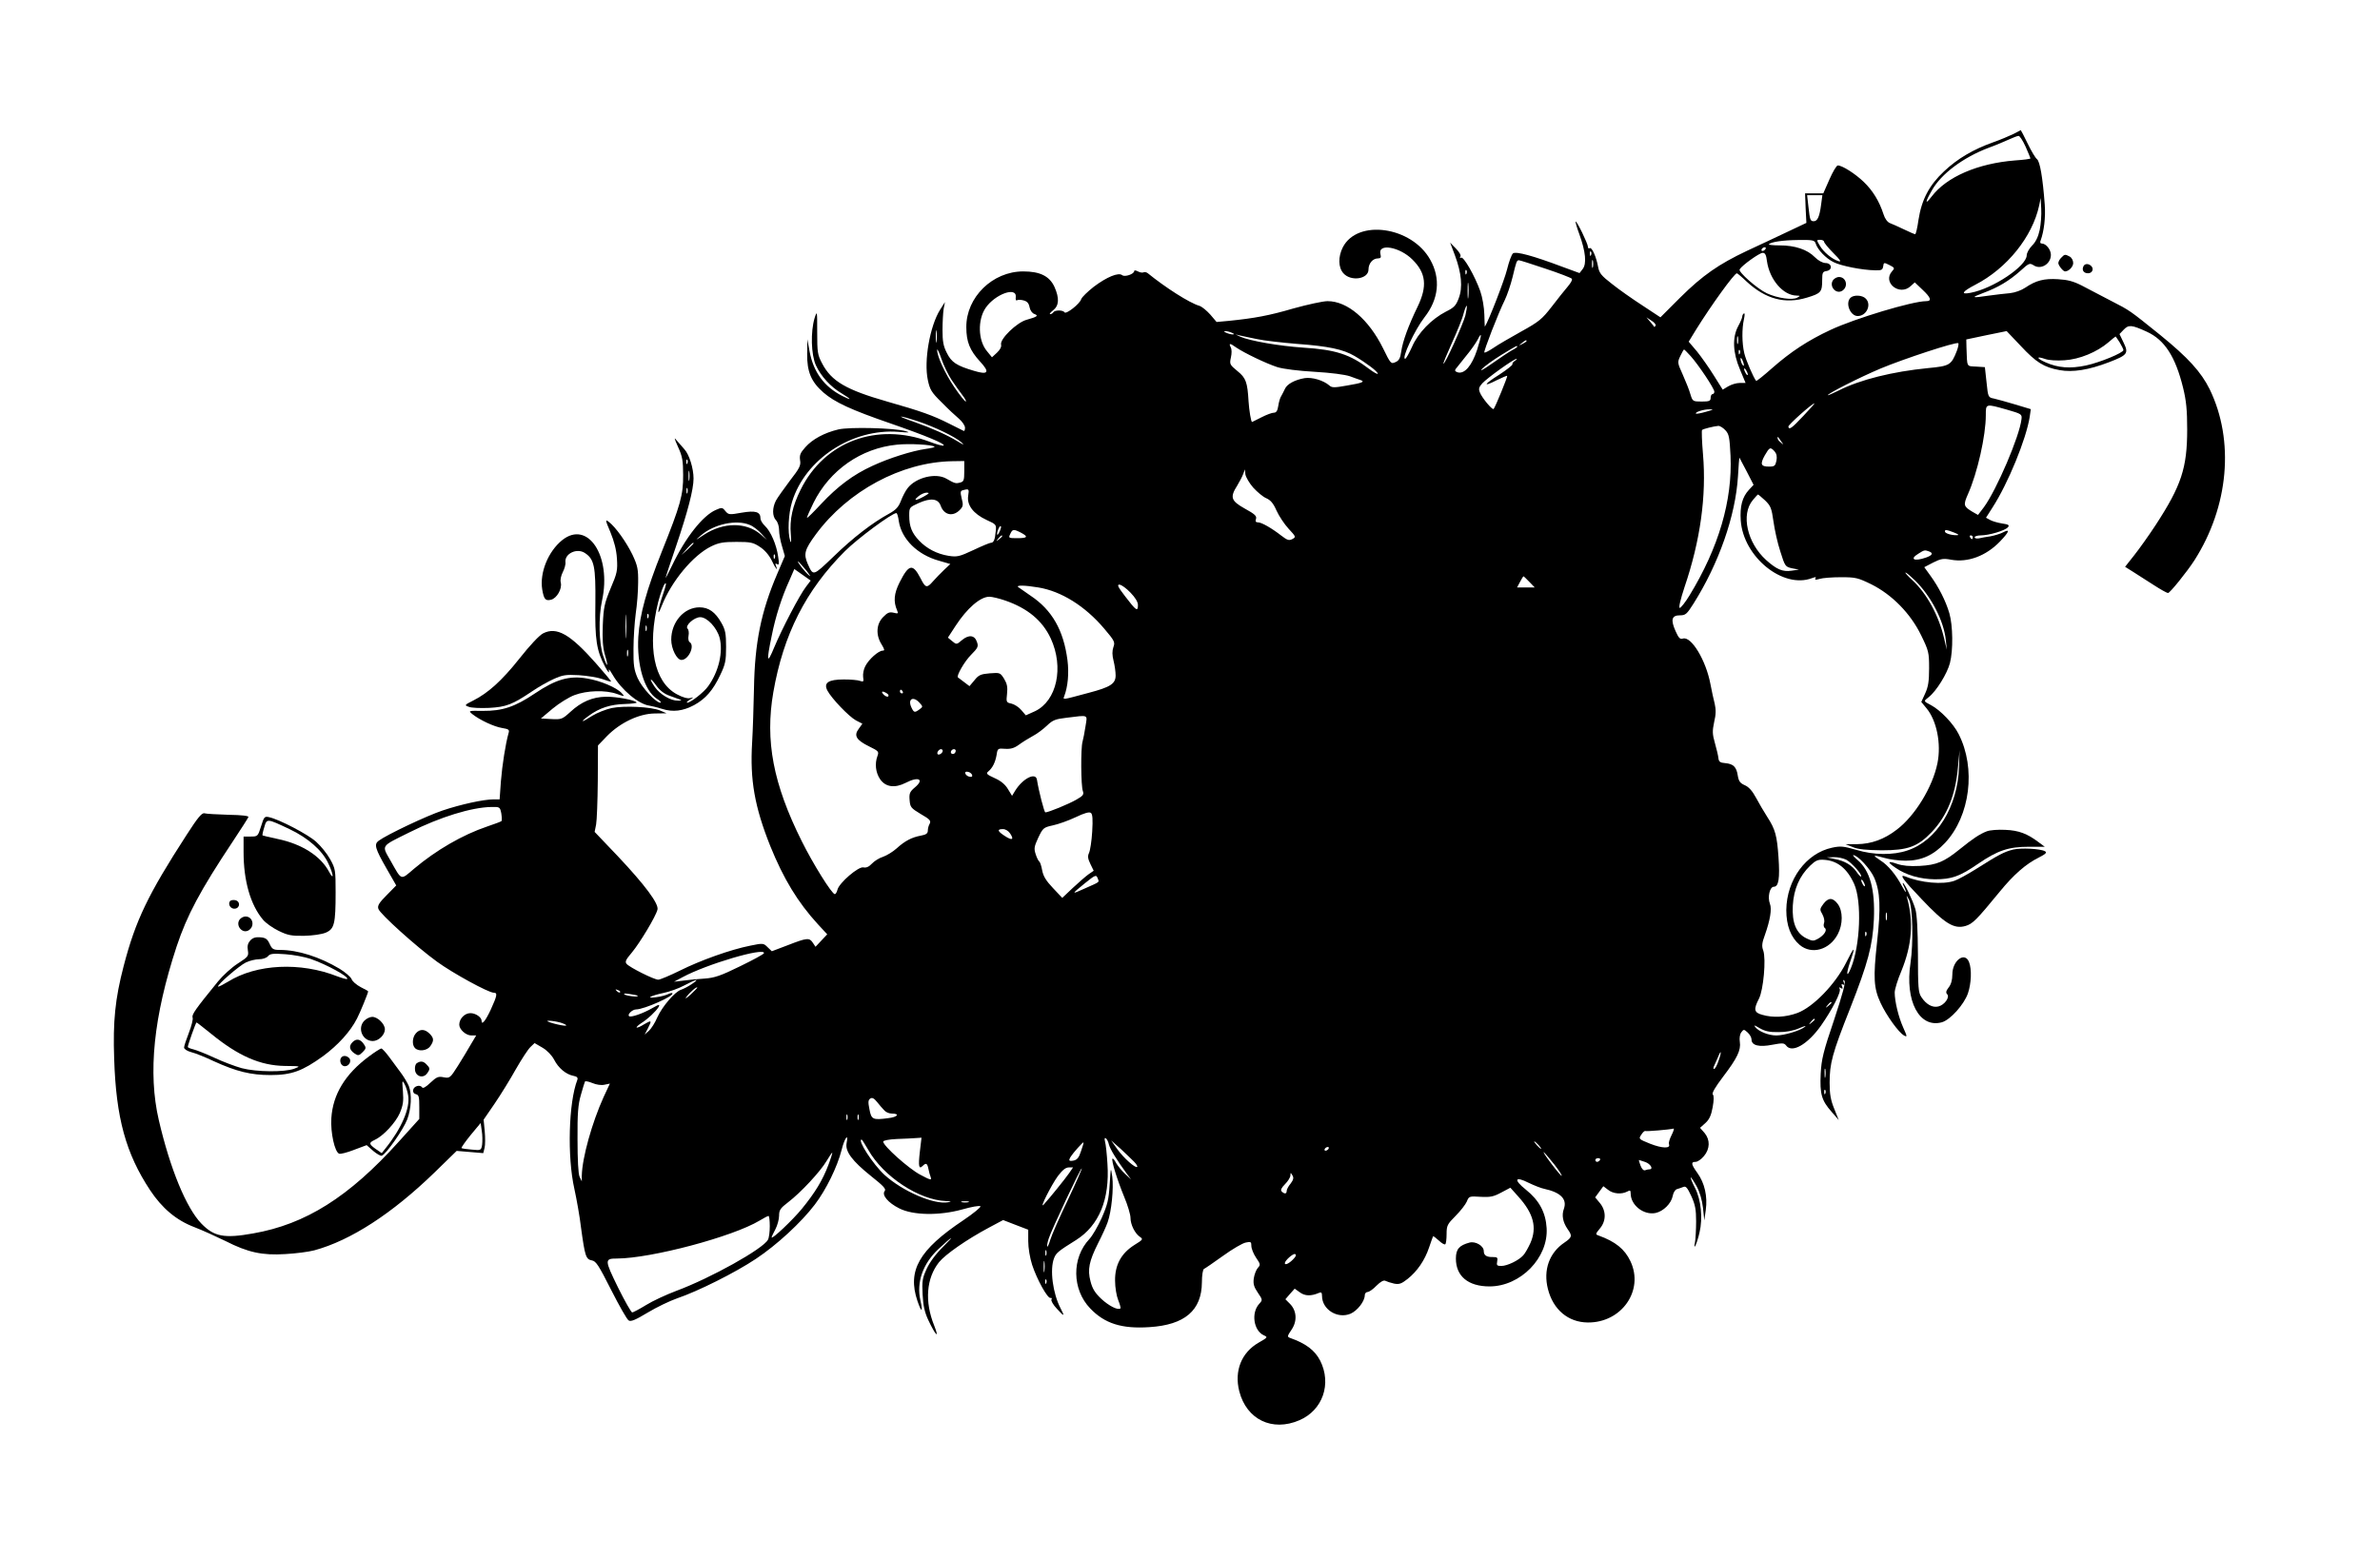  <svg version="1.0" xmlns="http://www.w3.org/2000/svg"
 width="1280pt" height="839pt" viewBox="0 0 1280 839"
 preserveAspectRatio="xMidYMid meet"><g transform="translate(0,839) scale(0.1,-0.1)"
fill="#000000" stroke="none">
<path d="M10828 7669 c-21 -10 -70 -31 -110 -45 -106 -38 -190 -87 -263 -156
-79 -74 -120 -151 -137 -260 -6 -43 -14 -78 -18 -78 -3 0 -31 12 -60 26 -30
14 -64 30 -76 34 -13 5 -27 24 -34 47 -23 71 -58 128 -107 175 -46 44 -115 88
-139 88 -7 0 -27 -34 -45 -75 l-33 -75 -49 0 -49 0 3 -80 4 -79 -110 -52 c-60
-29 -156 -73 -211 -99 -150 -71 -237 -131 -357 -250 l-107 -107 -97 64 c-54
35 -128 87 -164 116 -57 44 -68 58 -74 91 -10 55 -34 108 -45 101 -6 -3 -10 0
-10 8 0 16 -60 140 -66 135 -2 -2 7 -33 20 -68 34 -94 40 -159 18 -187 l-17
-22 -90 33 c-162 61 -252 85 -268 73 -8 -7 -22 -46 -32 -87 -13 -54 -97 -272
-119 -307 -1 -1 -2 29 -3 65 -1 38 -10 92 -22 126 -29 82 -90 188 -103 180 -7
-4 -8 -2 -4 5 5 7 -5 25 -24 44 l-31 32 26 -69 c35 -94 43 -173 20 -231 -14
-38 -25 -50 -68 -71 -78 -40 -151 -115 -183 -190 -16 -35 -32 -64 -37 -64 -21
0 52 156 104 223 77 98 88 209 31 310 -100 179 -391 220 -470 67 -26 -51 -25
-109 3 -140 41 -46 135 -31 135 20 0 33 23 60 51 60 15 0 18 5 13 24 -14 59
104 38 172 -30 74 -73 81 -144 28 -254 -50 -103 -80 -186 -88 -241 -5 -36 -12
-49 -31 -57 -24 -11 -26 -9 -67 75 -77 155 -191 253 -298 253 -25 0 -107 -18
-183 -39 -133 -39 -211 -53 -348 -67 l-66 -6 -34 40 c-19 21 -45 43 -59 47
-54 16 -182 98 -278 176 -7 5 -17 7 -22 4 -5 -3 -19 -1 -30 5 -11 6 -20 7 -20
2 0 -16 -51 -34 -65 -22 -20 16 -83 -10 -153 -63 -33 -26 -63 -55 -67 -66 -7
-25 -82 -84 -90 -71 -8 13 -52 13 -60 0 -3 -5 -11 -10 -17 -10 -6 0 1 9 16 21
32 25 34 65 7 126 -27 58 -78 83 -168 83 -165 0 -307 -139 -306 -300 0 -79 19
-125 74 -185 54 -58 44 -73 -32 -50 -95 28 -122 46 -147 97 -19 37 -23 63 -23
123 0 42 3 93 6 113 l7 37 -26 -41 c-55 -88 -88 -275 -66 -378 11 -52 19 -66
74 -120 33 -34 76 -74 94 -89 17 -15 32 -36 32 -48 0 -11 -3 -19 -7 -17 -5 2
-39 19 -78 39 -87 44 -151 67 -334 119 -220 63 -299 109 -349 204 -25 47 -27
60 -27 170 0 114 0 117 -14 75 -22 -74 -19 -196 7 -254 27 -59 80 -117 140
-152 53 -32 55 -40 2 -13 -98 50 -155 128 -176 240 l-12 65 -1 -78 c-1 -96 21
-150 87 -208 61 -53 150 -94 362 -167 188 -65 301 -112 284 -119 -6 -2 -39 7
-75 21 -283 106 -565 1 -693 -258 -44 -88 -60 -162 -53 -240 3 -38 2 -51 -3
-36 -15 46 -10 147 10 211 71 230 323 395 573 376 57 -5 65 -4 37 4 -61 17
-301 23 -361 9 -76 -18 -140 -53 -178 -96 -27 -30 -32 -43 -28 -70 5 -28 -3
-43 -55 -110 -33 -44 -67 -92 -75 -107 -20 -39 -20 -83 0 -105 10 -10 17 -34
17 -53 0 -20 7 -59 16 -88 l15 -52 -41 -96 c-87 -203 -121 -371 -125 -618 -2
-93 -6 -224 -10 -290 -12 -200 13 -344 98 -557 71 -175 147 -301 256 -420 l50
-54 -32 -34 -31 -33 -14 21 c-19 29 -31 28 -134 -12 l-87 -33 -23 22 c-22 22
-25 22 -93 8 -106 -21 -268 -79 -378 -134 -55 -27 -107 -49 -117 -49 -22 0
-154 66 -170 85 -10 12 -4 23 29 62 43 52 128 193 137 230 8 31 -66 131 -214
288 l-124 130 8 40 c4 22 8 127 9 232 l1 193 49 51 c71 72 172 120 256 121
l64 1 -35 15 c-48 20 -193 27 -261 13 -31 -7 -77 -25 -103 -41 -60 -39 -71
-38 -19 0 57 42 117 61 194 63 37 1 65 5 63 8 -8 13 -108 32 -165 31 -72 -1
-133 -27 -192 -82 -43 -39 -48 -41 -102 -38 l-56 3 63 53 c35 29 88 62 118 73
66 25 167 28 228 6 43 -15 43 -15 26 4 -27 30 -113 67 -186 79 -96 17 -168 -4
-281 -80 -107 -72 -174 -95 -281 -94 -78 1 -78 1 -55 -18 41 -32 116 -67 159
-74 36 -6 41 -9 35 -28 -16 -57 -34 -171 -41 -258 l-7 -98 -32 0 c-54 0 -177
-27 -275 -60 -84 -28 -298 -129 -344 -163 -25 -19 -19 -41 44 -151 l51 -89
-51 -52 c-41 -41 -51 -57 -45 -74 8 -27 206 -205 315 -284 85 -62 277 -167
305 -167 22 0 19 -15 -16 -92 -28 -60 -49 -85 -49 -59 0 19 -32 41 -60 41 -31
0 -60 -30 -60 -62 0 -26 36 -58 65 -58 l26 0 -28 -47 c-15 -27 -47 -79 -70
-116 -42 -66 -44 -68 -77 -62 -28 6 -38 2 -71 -29 -25 -24 -41 -33 -45 -25
-11 16 -44 7 -48 -14 -2 -11 3 -20 15 -23 16 -4 18 -15 18 -69 l0 -64 -110
-122 c-268 -298 -502 -445 -784 -494 -156 -28 -210 -17 -278 53 -81 84 -168
294 -229 557 -59 254 -28 557 96 934 56 168 126 300 303 566 43 65 81 124 83
130 3 6 -35 11 -107 12 -62 2 -120 5 -129 8 -14 4 -36 -22 -97 -117 -207 -320
-274 -459 -338 -705 -46 -176 -58 -298 -51 -498 10 -319 63 -510 193 -707 65
-98 141 -162 238 -199 44 -17 119 -51 168 -75 120 -61 197 -78 322 -70 55 3
125 12 155 20 196 53 419 198 646 418 l120 117 72 -6 71 -6 7 28 c4 15 4 55 1
89 l-6 63 59 86 c32 47 84 131 114 185 31 54 66 108 79 120 l22 21 43 -25 c25
-15 50 -41 62 -64 23 -45 63 -79 103 -87 21 -4 26 -10 22 -22 -47 -121 -55
-413 -16 -586 12 -55 29 -149 36 -210 21 -153 26 -169 58 -175 23 -4 37 -27
104 -159 43 -85 85 -159 94 -164 12 -8 37 3 102 42 48 29 119 63 159 77 112
38 312 138 423 212 113 75 244 196 317 292 61 80 121 203 144 293 16 65 39 97
27 37 -8 -44 30 -95 131 -176 68 -54 83 -70 74 -81 -17 -21 18 -63 78 -93 74
-38 216 -40 339 -6 49 14 93 22 98 17 4 -4 -37 -38 -92 -75 -238 -159 -302
-270 -247 -434 22 -65 31 -63 16 3 -22 97 13 197 97 276 76 71 94 81 25 12
-39 -38 -72 -83 -88 -118 -23 -50 -26 -67 -22 -139 3 -60 11 -95 30 -136 40
-85 62 -106 32 -30 -52 129 -42 254 26 340 34 42 148 122 270 187 l75 40 67
-26 68 -26 0 -62 c0 -36 9 -90 21 -127 26 -79 83 -182 99 -178 6 1 9 -2 5 -8
-4 -6 9 -29 29 -50 40 -44 44 -44 20 2 -42 81 -59 209 -35 270 11 28 21 37
119 98 123 78 181 219 168 409 -3 53 -9 107 -13 120 -4 16 -2 22 4 18 6 -4 14
-19 17 -34 7 -26 42 -83 97 -158 l23 -30 -33 30 c-18 17 -39 43 -48 58 -8 16
-17 27 -20 24 -7 -8 24 -110 63 -205 19 -45 34 -96 34 -113 0 -36 23 -83 50
-102 19 -13 18 -15 -29 -44 -71 -45 -105 -107 -104 -192 0 -37 8 -83 17 -105
9 -22 14 -41 12 -44 -13 -12 -62 13 -103 51 -34 32 -48 55 -58 94 -17 64 -8
108 41 206 20 39 43 89 51 112 21 59 33 182 25 245 -8 54 -8 54 -14 -42 -5
-82 -12 -109 -43 -180 -21 -46 -50 -96 -66 -113 -96 -102 -94 -271 4 -373 78
-82 170 -111 319 -101 190 12 281 90 282 241 0 37 5 69 11 72 5 2 52 34 102
70 51 37 106 69 123 72 27 6 30 4 30 -18 0 -14 11 -42 25 -63 24 -35 25 -39
10 -55 -9 -10 -19 -36 -22 -57 -4 -30 1 -46 22 -77 26 -38 26 -39 7 -60 -44
-48 -30 -144 25 -169 22 -10 22 -11 -27 -39 -93 -53 -133 -152 -105 -262 39
-152 177 -219 323 -156 126 54 175 196 112 321 -29 56 -77 92 -162 122 -16 6
-15 10 8 44 32 47 28 103 -9 140 l-24 24 25 29 25 28 28 -20 c27 -20 60 -21
102 -3 13 6 17 2 17 -16 0 -73 83 -125 153 -96 37 16 77 67 77 100 0 9 7 17
15 17 8 0 30 15 48 34 22 22 39 31 48 26 8 -4 29 -11 47 -15 27 -5 39 -1 72
25 52 41 93 101 116 170 10 30 20 57 21 59 2 3 16 -8 31 -22 16 -15 31 -24 35
-20 4 3 7 28 7 55 0 45 4 53 48 97 27 27 54 62 61 78 11 28 13 29 74 25 52 -3
70 1 111 23 l49 26 43 -48 c82 -91 101 -166 65 -249 -12 -26 -29 -57 -39 -67
-24 -27 -86 -57 -118 -57 -23 0 -26 4 -22 24 4 21 1 24 -22 24 -35 -1 -50 9
-50 32 0 28 -44 54 -76 46 -56 -15 -74 -35 -74 -86 0 -95 66 -150 181 -150
166 0 317 154 307 314 -5 84 -40 149 -111 206 -69 55 -60 75 15 37 29 -14 67
-29 83 -32 88 -19 124 -55 106 -107 -13 -35 -6 -72 20 -110 26 -36 24 -44 -17
-72 -82 -55 -115 -148 -89 -250 28 -111 109 -179 214 -180 182 -2 304 172 230
329 -31 66 -81 106 -172 139 -17 6 -17 8 7 37 35 41 35 96 0 138 l-25 30 22
30 22 30 25 -19 c27 -22 72 -26 103 -10 16 9 19 7 19 -10 0 -63 70 -118 134
-105 42 9 84 51 92 91 3 18 13 34 22 37 10 3 25 8 35 12 14 6 22 -4 43 -49 21
-46 26 -72 26 -136 0 -43 -3 -94 -6 -112 -11 -53 10 -11 24 51 19 79 8 179
-24 241 -15 29 -25 54 -23 56 2 2 16 -19 31 -46 18 -33 30 -75 35 -118 l7 -67
8 57 c10 72 -6 144 -45 198 -34 47 -36 60 -10 60 11 0 31 14 45 31 33 39 34
88 3 125 l-24 27 29 26 c21 19 31 41 39 85 7 39 7 62 1 68 -7 7 12 39 55 96
76 100 97 143 90 188 -3 19 0 40 8 51 13 17 14 17 34 -1 12 -11 21 -27 21 -38
0 -32 41 -42 112 -28 54 10 63 10 74 -4 31 -43 115 5 187 106 61 87 111 184
101 199 -5 8 -3 10 6 4 10 -6 12 -4 7 9 -5 11 -3 15 5 10 8 -5 9 -1 4 12 -5
13 -4 16 4 8 7 -7 -9 -68 -56 -210 -58 -171 -68 -212 -72 -290 -5 -108 4 -143
58 -204 l39 -45 -24 60 c-19 46 -25 79 -25 140 0 105 14 158 110 400 97 247
121 338 128 479 7 161 -21 263 -88 320 -17 14 -27 26 -23 26 24 0 92 -74 113
-122 32 -74 36 -160 15 -347 -21 -191 -18 -246 19 -326 31 -67 97 -159 126
-175 18 -10 18 -7 -4 42 -26 58 -46 142 -46 189 0 17 16 69 36 116 57 139 67
268 29 399 -3 10 2 3 12 -16 20 -41 24 -232 8 -340 -31 -204 47 -353 169 -319
45 13 119 95 140 156 18 53 21 129 6 167 -22 59 -90 10 -90 -66 0 -30 -7 -54
-20 -70 -14 -18 -16 -28 -8 -36 16 -16 -14 -58 -47 -66 -32 -8 -66 11 -92 51
-16 24 -18 53 -18 228 -1 134 -5 215 -14 245 -14 47 -58 140 -67 140 -2 0 0
-9 6 -19 5 -11 10 -23 10 -28 -1 -4 -10 10 -22 32 -31 59 -74 111 -114 136
-19 12 -33 23 -32 25 2 2 26 -3 53 -11 26 -8 78 -15 114 -15 85 0 150 30 212
96 135 145 167 401 73 585 -28 56 -98 129 -149 156 -41 22 -41 20 -12 43 41
32 99 126 114 183 18 70 16 202 -3 268 -20 68 -57 140 -101 201 l-34 47 48 25
c42 21 55 23 97 15 89 -16 187 20 262 98 51 53 56 70 16 49 -15 -8 -46 -17
-67 -21 -22 -3 -50 -8 -62 -11 -13 -2 -23 0 -23 6 0 5 15 10 33 10 44 0 132
26 146 44 9 11 4 15 -31 20 -24 4 -53 12 -65 19 l-22 12 35 55 c84 130 181
368 200 487 l6 42 -83 25 c-46 14 -98 28 -115 32 -31 6 -32 7 -40 87 l-9 82
-47 3 c-53 3 -48 -6 -52 101 l-1 45 109 23 108 22 76 -80 c83 -89 125 -115
209 -130 70 -13 157 1 264 42 102 39 108 48 80 106 l-22 46 23 24 c26 27 42
26 123 -11 97 -44 155 -135 196 -302 17 -69 22 -120 22 -224 0 -207 -31 -302
-170 -515 -36 -55 -88 -128 -115 -162 l-49 -62 43 -27 c24 -15 73 -47 111 -71
37 -24 71 -43 77 -43 10 0 102 114 142 176 185 290 216 644 82 920 -46 93
-116 170 -266 292 -168 135 -160 130 -267 185 -53 28 -123 64 -155 81 -45 23
-76 31 -127 34 -75 5 -120 -7 -176 -45 -22 -15 -56 -27 -83 -30 -25 -2 -75 -8
-112 -13 -96 -14 -101 -12 -32 14 81 30 139 65 200 119 46 42 50 43 71 30 39
-26 93 7 93 56 0 28 -26 61 -49 61 -8 0 -11 6 -6 17 18 49 27 124 22 192 -11
147 -26 233 -42 245 -8 6 -31 44 -50 84 -19 39 -36 72 -37 72 -2 -1 -20 -10
-40 -21z m66 -68 c14 -32 26 -61 26 -63 0 -3 -37 -8 -83 -11 -200 -16 -368
-88 -449 -195 -36 -47 -35 -30 2 34 50 89 168 177 305 229 39 14 88 35 110 45
22 10 45 19 51 19 6 1 23 -25 38 -58z m-1100 -313 c-8 -62 -19 -88 -39 -88
-19 0 -21 6 -29 78 l-7 62 41 0 41 0 -7 -52z m1176 -134 c-8 -37 -21 -65 -41
-85 -16 -16 -29 -40 -29 -52 0 -58 -182 -180 -302 -202 -56 -11 -46 6 25 43
171 88 308 259 344 427 l8 40 3 -58 c2 -32 -2 -83 -8 -113z m-1205 -74 c10
-33 55 -80 96 -100 39 -20 153 -43 224 -44 34 -1 40 2 43 21 3 22 4 22 34 7
28 -14 29 -17 14 -33 -54 -60 40 -136 100 -80 l22 20 41 -39 c46 -43 52 -62
20 -62 -73 0 -383 -93 -515 -155 -120 -56 -213 -117 -313 -205 -45 -40 -84
-71 -86 -69 -13 14 -56 113 -64 149 -13 55 -13 132 -2 182 5 22 5 36 0 32 -5
-3 -9 -11 -9 -17 0 -7 -10 -30 -22 -52 -32 -60 -29 -142 10 -233 l30 -72 -31
0 c-18 0 -45 -8 -62 -18 l-30 -18 -47 75 c-26 42 -67 100 -91 130 l-45 53 41
67 c81 130 203 299 218 301 3 0 27 -20 53 -45 102 -94 206 -122 324 -86 76 23
82 30 82 96 0 38 3 44 23 47 34 5 30 43 -5 43 -17 1 -39 13 -58 32 -40 41
-107 63 -188 63 -36 0 -63 3 -59 6 13 13 75 22 159 23 78 1 87 -1 93 -19z m45
10 c0 -6 23 -34 50 -61 38 -38 45 -49 28 -44 -35 11 -81 49 -101 84 -18 30
-18 31 2 31 12 0 21 -5 21 -10z m-315 -40 c-3 -5 -11 -10 -16 -10 -6 0 -7 5
-4 10 3 6 11 10 16 10 6 0 7 -4 4 -10z m-938 -32 c-3 -8 -6 -5 -6 6 -1 11 2
17 5 13 3 -3 4 -12 1 -19z m946 -33 c14 -99 87 -184 159 -185 21 -1 22 -1 4
-11 -25 -15 -107 -3 -163 23 -52 24 -156 116 -147 129 13 22 107 89 124 89 13
0 19 -11 23 -45z m-936 -32 c-3 -10 -5 -2 -5 17 0 19 2 27 5 18 2 -10 2 -26 0
-35z m-256 -8 c73 -24 137 -49 142 -54 5 -5 -4 -22 -21 -42 -16 -19 -55 -67
-86 -108 -52 -67 -68 -81 -164 -134 -59 -33 -127 -72 -151 -89 -24 -16 -45
-27 -48 -24 -5 5 76 214 110 282 13 27 32 83 42 124 20 83 22 90 34 90 5 0 68
-20 142 -45z m-424 -27 c-3 -8 -6 -5 -6 6 -1 11 2 17 5 13 3 -3 4 -12 1 -19z
m10 -125 c-2 -21 -4 -6 -4 32 0 39 2 55 4 38 2 -18 2 -50 0 -70z m-2434 -1
c-2 -13 1 -21 7 -17 5 3 21 3 35 -1 19 -5 28 -15 32 -36 3 -17 14 -33 26 -37
24 -9 16 -15 -41 -31 -53 -14 -146 -104 -138 -134 3 -11 -5 -27 -22 -43 l-27
-25 -27 33 c-48 57 -51 169 -7 233 51 74 168 116 162 58z m2418 -99 c-13 -49
-111 -266 -118 -259 -2 2 19 52 46 112 27 60 56 130 62 156 7 26 15 45 17 43
3 -2 -1 -26 -7 -52z m1023 -55 c-3 -5 -7 -8 -8 -6 0 2 -10 14 -21 27 l-20 24
27 -18 c15 -9 25 -21 22 -27z m-3867 -85 c-2 -16 -4 -3 -4 27 0 30 2 43 4 28
2 -16 2 -40 0 -55z m1588 47 c13 -5 14 -9 5 -9 -8 0 -24 4 -35 9 -13 5 -14 9
-5 9 8 0 24 -4 35 -9z m135 -34 c36 -8 133 -19 217 -26 166 -12 247 -29 308
-65 63 -37 125 -84 125 -95 0 -5 -21 6 -46 25 -103 79 -181 104 -355 115 -131
9 -286 36 -339 59 l-25 12 25 -6 c14 -3 54 -12 90 -19z m1184 -58 c-28 -85
-67 -131 -104 -121 -13 4 -17 9 -12 17 5 6 30 37 55 69 26 31 54 71 63 88 25
50 24 29 -2 -53z m1403 35 c-3 -10 -5 -2 -5 17 0 19 2 27 5 18 2 -10 2 -26 0
-35z m2053 5 c11 -18 20 -37 20 -41 0 -15 -127 -67 -201 -83 -85 -18 -151 -13
-218 17 -50 22 -51 35 -2 18 18 -7 64 -10 104 -7 81 5 175 44 237 97 19 17 36
30 38 31 1 0 11 -15 22 -32z m-3190 7 c0 -2 -10 -9 -22 -15 -22 -11 -22 -10
-4 4 21 17 26 19 26 11z m2314 -53 c-30 -76 -38 -81 -154 -92 -192 -19 -366
-62 -482 -121 -32 -16 -58 -27 -58 -25 0 9 171 96 285 144 122 51 404 144 417
136 3 -2 0 -21 -8 -42z m-3876 19 c44 -30 163 -87 222 -106 33 -10 113 -20
200 -25 88 -5 163 -15 190 -24 25 -9 51 -19 59 -21 23 -9 7 -15 -75 -29 -67
-12 -81 -12 -94 0 -32 28 -93 46 -133 40 -53 -9 -96 -32 -107 -59 -6 -12 -14
-29 -19 -37 -6 -8 -13 -32 -16 -52 -4 -28 -11 -38 -24 -38 -10 0 -40 -11 -67
-25 -27 -14 -50 -25 -50 -25 -6 0 -16 64 -19 110 -6 104 -14 127 -60 164 -41
34 -43 37 -35 73 5 22 5 44 -1 55 -12 23 -4 23 29 -1z m1512 4 c0 -2 -12 -11
-28 -19 -15 -8 -63 -40 -107 -71 -45 -32 -69 -45 -55 -30 14 15 61 49 105 76
82 50 85 52 85 44z m-3042 -179 c19 -28 45 -65 59 -83 14 -18 21 -33 17 -33
-5 0 -33 35 -62 78 -51 76 -92 165 -92 200 0 9 11 -12 23 -48 12 -36 37 -87
55 -114z m3975 128 c42 -47 127 -174 127 -191 0 -7 -4 -13 -10 -13 -5 0 -10
-9 -10 -20 0 -17 -7 -20 -48 -20 -48 0 -49 1 -61 40 -6 22 -25 69 -41 105 -29
64 -29 66 -13 100 9 19 18 35 20 35 2 0 18 -16 36 -36z m264 14 c-3 -8 -6 -5
-6 6 -1 11 2 17 5 13 3 -3 4 -12 1 -19z m22 -63 c0 -5 -4 -3 -9 5 -5 8 -9 22
-9 30 0 16 17 -16 18 -35z m-1232 24 c-9 -6 -15 -14 -13 -18 3 -4 -29 -29 -70
-56 -85 -53 -92 -70 -14 -30 29 14 54 25 56 23 3 -4 -64 -168 -73 -178 -7 -7
-63 60 -74 89 -8 19 -5 29 13 49 28 30 169 131 183 131 6 0 2 -4 -8 -10z
m1253 -74 c0 -5 -5 -3 -10 5 -5 8 -10 20 -10 25 0 6 5 3 10 -5 5 -8 10 -19 10
-25z m299 -222 c-64 -68 -77 -77 -81 -58 -2 9 128 125 140 125 3 0 -24 -30
-59 -67z m1096 33 c76 -22 80 -24 77 -50 -10 -92 -134 -381 -202 -474 l-32
-42 -30 17 c-48 29 -50 36 -24 95 51 114 96 315 96 424 0 64 -2 63 115 30z
m-1620 -11 c-27 -8 -51 -12 -54 -10 -7 8 43 24 74 23 24 0 20 -2 -20 -13z
m-4239 -51 c92 -31 198 -82 234 -113 19 -17 14 -16 -20 5 -58 35 -136 70 -235
105 -44 15 -75 28 -69 28 7 1 47 -11 90 -25z m4343 -48 c20 -21 23 -38 28
-137 11 -241 -64 -495 -220 -751 -23 -38 -47 -68 -53 -68 -7 0 3 43 26 113 85
250 118 491 99 713 -6 69 -8 128 -5 131 6 6 63 20 87 22 8 1 26 -10 38 -23z
m301 -61 c14 -19 14 -19 -2 -6 -10 7 -18 18 -18 24 0 6 1 8 3 6 1 -2 9 -13 17
-24z m-4554 -28 c3 -3 -19 -8 -48 -12 -71 -10 -196 -49 -286 -91 -103 -47
-187 -110 -276 -205 -42 -45 -76 -79 -76 -74 0 5 16 41 35 80 87 176 256 294
449 313 68 7 191 0 202 -11z m4518 -25 c11 -13 14 -28 10 -50 -6 -28 -10 -32
-40 -32 -44 0 -49 13 -23 60 26 45 30 47 53 22z m-150 -108 l37 -72 -25 -27
c-36 -39 -49 -88 -44 -165 14 -196 227 -369 383 -310 19 7 24 7 19 -1 -5 -9 1
-9 22 -3 16 5 67 9 115 9 79 0 91 -3 163 -38 112 -56 211 -157 268 -274 41
-84 43 -93 43 -178 0 -71 -5 -100 -21 -135 l-21 -46 28 -34 c55 -66 80 -191
59 -295 -26 -129 -121 -284 -219 -358 -67 -52 -137 -77 -214 -78 l-62 0 40
-16 c28 -12 74 -16 155 -17 141 0 193 19 269 98 83 88 128 199 141 349 l9 92
-3 -90 c-7 -215 -120 -398 -278 -450 -76 -26 -181 -25 -273 3 -70 20 -86 22
-132 12 -140 -30 -244 -172 -246 -335 0 -84 24 -147 72 -188 64 -54 161 -27
205 58 28 53 28 124 0 162 -27 36 -51 36 -78 0 -19 -26 -20 -30 -5 -55 9 -17
13 -36 9 -47 -4 -11 -2 -23 4 -27 15 -10 -3 -39 -37 -58 -23 -13 -30 -13 -61
2 -56 27 -79 84 -74 177 5 88 36 159 93 214 29 28 42 34 73 32 73 -4 126 -46
164 -130 42 -95 33 -331 -18 -454 -23 -55 -26 -30 -4 34 31 90 24 88 -22 -5
-58 -115 -176 -237 -261 -269 -63 -23 -131 -27 -189 -10 -45 12 -48 29 -18 87
24 47 39 213 23 259 -9 23 -7 41 9 84 28 79 38 139 27 167 -14 36 -1 92 21 92
26 0 33 45 25 159 -8 115 -17 150 -60 216 -18 28 -45 74 -61 104 -20 37 -39
58 -60 67 -25 11 -33 21 -38 52 -7 47 -24 63 -68 67 -26 2 -34 7 -36 26 -1 13
-10 50 -19 82 -14 49 -14 65 -4 113 10 41 10 68 3 98 -6 22 -16 70 -23 106
-24 128 -103 259 -148 245 -16 -5 -23 3 -40 41 -27 61 -20 84 24 84 30 0 37 6
73 63 136 216 226 472 239 684 3 57 7 102 8 101 1 -2 19 -35 39 -74z m-4208 1
c0 -50 -3 -56 -23 -61 -23 -6 -28 -5 -73 21 -57 33 -163 7 -208 -50 -12 -15
-28 -46 -37 -70 -13 -33 -27 -48 -63 -68 -90 -49 -194 -129 -298 -230 -113
-108 -110 -107 -140 -40 -23 53 -17 76 44 159 172 233 460 388 732 393 l66 1
0 -55z m1554 -88 c22 -24 53 -50 70 -57 23 -10 38 -27 55 -66 13 -29 42 -73
65 -98 40 -43 41 -45 20 -56 -17 -9 -27 -6 -58 18 -54 42 -107 72 -126 72 -12
0 -16 5 -11 19 5 15 -7 26 -60 55 -75 42 -81 61 -41 124 12 20 27 48 32 62 l9
25 3 -27 c2 -14 21 -47 42 -71z m-1533 -44 c-8 -50 28 -97 99 -130 53 -24 53
-25 49 -63 -4 -44 -11 -60 -27 -60 -5 0 -47 -17 -93 -39 -75 -35 -87 -38 -133
-31 -63 10 -118 39 -159 82 -39 41 -53 76 -53 134 0 45 1 45 51 68 65 29 104
24 118 -14 18 -52 68 -62 106 -20 15 16 16 26 7 59 -8 34 -7 41 7 44 32 9 34
7 28 -30z m-237 -3 c-45 -25 -61 -25 -31 0 13 11 33 20 45 20 17 -1 14 -4 -14
-20z m4523 -22 c30 -29 35 -42 45 -113 6 -44 22 -117 37 -162 25 -80 27 -82
63 -90 l37 -7 -40 -6 c-48 -7 -80 7 -136 57 -103 93 -137 246 -72 323 14 17
26 30 28 30 2 0 19 -15 38 -32z m-4659 -112 c15 -96 100 -180 215 -212 l62
-18 -33 -31 c-18 -17 -46 -46 -61 -63 -32 -37 -40 -35 -66 17 -42 81 -63 77
-113 -22 -30 -60 -34 -103 -13 -151 7 -17 5 -18 -19 -12 -22 5 -33 1 -56 -23
-37 -37 -41 -96 -9 -147 17 -28 18 -34 6 -34 -22 0 -75 -47 -93 -83 -9 -16
-14 -43 -12 -58 4 -26 2 -28 -16 -22 -12 5 -51 8 -88 8 -83 0 -110 -18 -88
-60 23 -43 115 -139 153 -160 l35 -18 -20 -28 c-27 -36 -13 -60 56 -94 51 -25
54 -28 45 -52 -15 -41 -10 -88 14 -124 29 -43 79 -50 138 -20 69 36 102 19 49
-25 -27 -23 -31 -32 -28 -68 3 -38 7 -43 60 -75 49 -28 56 -36 48 -52 -6 -10
-10 -26 -10 -37 0 -15 -9 -22 -37 -27 -49 -9 -86 -28 -131 -69 -20 -18 -53
-38 -73 -45 -20 -6 -47 -23 -60 -37 -16 -17 -30 -23 -45 -20 -26 7 -131 -83
-140 -120 -3 -13 -10 -24 -14 -24 -16 0 -118 164 -178 285 -154 308 -198 541
-153 801 54 311 175 549 385 759 68 68 253 205 277 205 4 0 10 -20 13 -44z
m544 -51 c-6 -14 -13 -24 -14 -22 -6 6 9 47 17 47 5 0 3 -11 -3 -25z m112 -10
c42 -22 37 -30 -19 -30 -47 0 -48 1 -38 22 12 27 18 28 57 8z m5020 0 c23 -9
28 -14 15 -14 -30 -1 -65 10 -65 20 0 11 7 11 50 -6z m-5120 -19 c0 -2 -8 -10
-17 -17 -16 -13 -17 -12 -4 4 13 16 21 21 21 13z m5220 -6 c0 -5 -2 -10 -4
-10 -3 0 -8 5 -11 10 -3 6 -1 10 4 10 6 0 11 -4 11 -10z m-236 -76 c25 -9 19
-21 -15 -33 -65 -23 -91 -9 -41 21 31 20 34 20 56 12z m-6039 -101 c21 -27 28
-39 16 -28 -23 19 -66 75 -59 75 2 0 21 -21 43 -47z m0 -89 c-35 -45 -130
-228 -171 -326 -39 -95 -43 -79 -14 60 21 106 54 209 96 301 l26 60 44 -31 44
-31 -25 -33z m5964 34 c88 -87 155 -218 166 -321 l5 -52 -14 60 c-29 124 -93
242 -171 314 -25 23 -41 41 -37 41 5 0 27 -19 51 -42z m-2074 -8 l29 -30 -47
0 -48 0 16 30 c9 17 17 30 18 30 2 0 16 -13 32 -30z m-2145 -58 c26 -27 40
-50 40 -67 0 -37 -10 -30 -68 46 -40 52 -46 65 -31 64 11 -1 37 -20 59 -43z
m-496 28 c123 -20 252 -100 355 -222 55 -65 59 -72 49 -99 -7 -21 -7 -43 1
-74 6 -24 11 -59 11 -78 0 -45 -27 -63 -145 -94 -146 -39 -139 -39 -131 -17
19 50 26 122 17 193 -21 161 -83 270 -199 347 -31 21 -61 42 -66 46 -13 11 36
10 108 -2z m-179 -70 c122 -42 201 -108 246 -204 72 -156 33 -336 -85 -392
l-49 -22 -24 28 c-13 16 -37 31 -53 35 -28 6 -29 8 -24 53 4 37 0 54 -16 81
-21 33 -22 33 -77 29 -48 -4 -60 -9 -82 -37 l-27 -32 -29 22 c-17 13 -31 24
-33 25 -10 7 35 86 70 121 38 38 41 46 32 70 -12 37 -44 40 -80 10 -29 -25
-30 -25 -53 -6 l-23 19 41 63 c62 95 133 157 182 157 14 0 52 -9 84 -20z
m-550 -490 c3 -5 1 -10 -4 -10 -6 0 -11 5 -11 10 0 6 2 10 4 10 3 0 8 -4 11
-10z m-85 -10 c8 -5 11 -12 7 -16 -4 -4 -15 0 -24 9 -18 18 -8 23 17 7z m176
-51 c18 -20 18 -21 -1 -35 -26 -19 -30 -18 -44 12 -20 45 11 61 45 23z m892
-126 c-5 -32 -12 -69 -16 -83 -10 -33 -9 -239 2 -266 6 -18 1 -25 -36 -46 -40
-23 -149 -68 -166 -68 -6 0 -36 117 -45 175 -6 43 -76 8 -117 -58 l-17 -28
-22 36 c-14 24 -37 44 -71 59 -44 20 -48 25 -35 36 23 19 38 49 45 90 5 34 7
35 45 32 30 -2 49 3 75 22 19 14 53 35 75 47 22 11 56 37 76 56 31 30 46 35
105 42 122 15 112 19 102 -46z m-768 -132 c0 -12 -20 -25 -27 -18 -7 7 6 27
18 27 5 0 9 -4 9 -9z m70 1 c0 -13 -12 -22 -22 -16 -10 6 -1 24 13 24 5 0 9
-4 9 -8z m88 -130 c3 -9 -2 -13 -14 -10 -9 1 -19 9 -22 16 -3 9 2 13 14 10 9
-1 19 -9 22 -16z m-2532 -207 c3 -20 4 -39 1 -42 -4 -3 -38 -16 -77 -29 -133
-45 -274 -127 -393 -227 -74 -63 -65 -66 -126 42 -49 87 -57 75 104 155 162
81 330 133 437 135 46 1 47 0 54 -34z m3178 -99 c-3 -50 -11 -101 -17 -114 -8
-17 -7 -30 7 -59 l18 -37 -29 -20 c-15 -11 -53 -44 -84 -73 l-56 -53 -50 53
c-38 40 -52 64 -58 95 -4 23 -11 44 -15 47 -5 3 -14 21 -20 40 -10 31 -8 41
14 89 25 52 28 55 78 66 29 6 85 26 123 44 48 23 74 30 82 23 9 -6 11 -34 7
-101z m-441 -10 c22 -33 11 -39 -29 -13 -40 26 -43 37 -10 37 14 0 30 -10 39
-24z m4497 -141 c28 -15 87 -81 79 -90 -3 -2 -13 9 -24 25 -24 35 -63 59 -117
69 l-43 9 38 1 c21 1 51 -6 67 -14z m-4026 -101 c8 -21 14 -16 -69 -53 -75
-34 -75 -33 0 28 57 46 61 47 69 25z m4126 -39 c0 -5 -5 -3 -10 5 -5 8 -10 20
-10 25 0 6 5 3 10 -5 5 -8 10 -19 10 -25z m117 -182 c-3 -10 -5 -2 -5 17 0 19
2 27 5 18 2 -10 2 -26 0 -35z m-110 -85 c-3 -8 -6 -5 -6 6 -1 11 2 17 5 13 3
-3 4 -12 1 -19z m-5928 -95 c0 -5 -57 -36 -127 -70 -106 -52 -138 -63 -192
-67 -36 -2 -87 -7 -115 -11 l-50 -6 45 24 c131 71 442 162 439 130z m-389
-167 c-19 -13 -45 -26 -57 -30 -33 -10 -102 -91 -128 -149 -12 -29 -33 -61
-45 -72 l-23 -20 17 32 c23 45 21 47 -20 23 -19 -12 -37 -20 -40 -17 -2 2 8
12 23 22 37 23 82 66 95 88 8 16 3 15 -34 -6 -50 -29 -117 -52 -125 -43 -10 9
18 36 38 36 43 0 209 74 195 87 -2 3 -13 0 -23 -5 -10 -5 -38 -13 -63 -16 -62
-9 -31 8 40 23 30 6 80 24 110 40 68 36 87 39 40 7z m30 -19 c0 -2 -17 -19
-37 -38 -20 -18 -31 -25 -23 -14 18 26 60 62 60 52z m-415 -25 c-3 -3 -11 0
-18 7 -9 10 -8 11 6 5 10 -3 15 -9 12 -12z m94 -18 c10 -9 -55 -3 -69 6 -10 6
-2 7 25 3 22 -3 42 -7 44 -9z m6421 -38 c0 -2 -8 -10 -17 -17 -16 -13 -17 -12
-4 4 13 16 21 21 21 13z m-90 -90 c0 -2 -8 -10 -17 -17 -16 -13 -17 -12 -4 4
13 16 21 21 21 13z m-6745 -17 c22 -7 35 -14 29 -16 -6 -2 -35 3 -65 11 -32 9
-44 15 -29 15 14 1 43 -4 65 -10z m6550 -51 c41 0 80 7 112 21 30 13 41 15 28
6 -26 -20 -110 -45 -152 -45 -41 0 -93 21 -112 44 -11 14 -6 12 23 -5 28 -16
53 -22 101 -21z m-322 -153 c-8 -25 -19 -45 -24 -45 -6 0 -5 8 1 19 5 11 14
31 20 45 17 44 20 28 3 -19z m574 -87 c-2 -13 -4 -5 -4 17 -1 22 1 32 4 23 2
-10 2 -28 0 -40z m-6566 -43 l29 6 -34 -73 c-62 -137 -115 -326 -117 -422 l0
-31 -12 25 c-7 15 -11 92 -11 200 -1 140 3 188 18 240 10 36 20 68 22 72 2 4
21 0 40 -8 21 -9 48 -13 65 -9z m6566 -47 c-3 -8 -6 -5 -6 6 -1 11 2 17 5 13
3 -3 4 -12 1 -19z m-5062 -90 c8 -10 26 -18 39 -18 48 0 35 -19 -18 -25 -82
-11 -90 -7 -100 48 -8 39 -7 50 5 58 10 6 20 1 36 -19 12 -15 29 -35 38 -44z
m-198 -50 c-3 -7 -5 -2 -5 12 0 14 2 19 5 13 2 -7 2 -19 0 -25z m60 0 c-3 -7
-5 -2 -5 12 0 14 2 19 5 13 2 -7 2 -19 0 -25z m-2024 -135 c-5 -31 -6 -32 -56
-27 -27 2 -52 6 -55 8 -2 3 20 34 49 70 l54 65 6 -42 c4 -23 4 -56 2 -74z
m6397 51 c-10 -20 -17 -41 -14 -49 10 -24 -36 -23 -100 2 -64 26 -64 26 -49
49 8 13 18 22 22 20 5 -3 128 7 152 13 4 0 -1 -15 -11 -35z m-4043 -90 c-9
-78 -5 -96 15 -76 18 18 25 15 31 -15 3 -16 9 -37 13 -47 6 -16 -3 -14 -57 15
-61 32 -199 155 -199 178 0 6 30 12 73 14 39 1 86 4 103 5 l30 2 -9 -76z
m-277 10 c81 -143 273 -270 419 -275 28 -1 30 -3 11 -6 -76 -15 -246 59 -343
147 -63 58 -148 190 -123 190 2 0 18 -25 36 -56z m1144 -6 c-11 -35 -21 -47
-40 -51 -26 -5 -29 0 -14 23 11 18 64 77 67 75 2 -1 -4 -22 -13 -47z m284 -56
c13 -13 21 -26 18 -29 -9 -9 -72 47 -106 94 l-34 48 50 -44 c27 -25 59 -56 72
-69z m2177 88 c10 -11 16 -20 13 -20 -3 0 -13 9 -23 20 -10 11 -16 20 -13 20
3 0 13 -9 23 -20z m-1130 -20 c-3 -5 -11 -10 -16 -10 -6 0 -7 5 -4 10 3 6 11
10 16 10 6 0 7 -4 4 -10z m1216 -86 c23 -30 40 -56 38 -59 -2 -2 -28 28 -57
67 -30 40 -47 66 -38 59 8 -7 33 -37 57 -67z m-3906 -1 c-31 -82 -71 -148
-142 -235 -49 -60 -163 -168 -163 -154 0 3 9 23 20 43 11 21 20 54 20 73 0 31
7 41 49 73 67 51 173 165 206 221 15 25 29 46 31 46 2 0 -7 -30 -21 -67z
m4150 27 c-3 -5 -10 -10 -16 -10 -5 0 -9 5 -9 10 0 6 7 10 16 10 8 0 12 -4 9
-10z m244 -11 c28 -10 45 -39 22 -39 -5 0 -15 -2 -23 -5 -8 -3 -18 6 -25 25
-6 16 -10 30 -9 30 2 0 17 -5 35 -11z m-3100 -61 c-21 -30 -103 -132 -136
-168 -26 -28 41 105 76 153 25 33 42 47 59 47 l23 0 -22 -32z m-7 -145 c-44
-92 -86 -187 -93 -211 -7 -23 -14 -40 -17 -38 -2 3 1 22 8 43 14 45 173 383
178 378 2 -2 -32 -79 -76 -172z m1199 90 c-12 -14 -21 -32 -21 -39 0 -17 -12
-18 -27 -3 -7 7 -2 19 18 39 16 16 29 37 29 47 1 17 1 17 11 0 8 -13 5 -24
-10 -44z m-1733 -100 c-10 -2 -26 -2 -35 0 -10 3 -2 5 17 5 19 0 27 -2 18 -5z
m-1068 -129 c0 -30 -4 -63 -10 -73 -26 -49 -307 -206 -493 -275 -53 -20 -127
-54 -162 -76 -36 -22 -70 -40 -75 -40 -5 0 -40 61 -77 136 -72 147 -72 154 -5
154 185 1 622 117 767 204 22 13 43 25 48 25 4 1 7 -24 7 -55z m1487 -156 c-3
-7 -5 -2 -5 12 0 14 2 19 5 13 2 -7 2 -19 0 -25z m1326 -24 c-22 -22 -43 -31
-43 -19 0 14 44 53 55 49 9 -4 5 -13 -12 -30z m-1336 -61 c-2 -16 -4 -5 -4 22
0 28 2 40 4 28 2 -13 2 -35 0 -50z m10 -65 c-3 -8 -6 -5 -6 6 -1 11 2 17 5 13
3 -3 4 -12 1 -19z"/>
<path d="M9860 6885 c-26 -32 13 -81 48 -59 34 22 22 74 -18 74 -10 0 -23 -7
-30 -15z"/>
<path d="M9952 6788 c-29 -29 -1 -98 39 -98 48 0 76 62 43 94 -18 19 -65 21
-82 4z"/>
<path d="M11086 7004 c-9 -8 -16 -22 -16 -29 0 -13 26 -45 36 -45 20 0 44 25
44 45 0 14 -8 29 -19 35 -25 13 -27 13 -45 -6z"/>
<path d="M11204 6955 c-8 -19 3 -35 26 -35 22 0 33 23 17 39 -15 15 -37 14
-43 -4z"/>
<path d="M3647 5985 c23 -50 27 -74 27 -150 1 -107 -14 -161 -115 -413 -82
-206 -118 -335 -126 -457 -9 -152 32 -290 100 -334 18 -11 26 -21 19 -21 -25
0 -100 81 -123 133 -19 44 -23 69 -22 157 0 58 6 143 12 189 7 46 13 121 13
167 1 72 -3 91 -30 149 -33 68 -91 150 -128 178 -20 15 -19 10 9 -56 20 -49
32 -94 35 -142 4 -64 1 -78 -34 -160 -33 -80 -38 -102 -42 -196 -3 -78 0 -120
11 -160 21 -70 14 -75 -9 -7 -23 67 -26 208 -6 298 52 239 -77 435 -215 324
-75 -61 -121 -174 -107 -264 9 -53 17 -64 48 -56 31 8 60 59 52 92 -4 14 1 37
11 57 9 17 16 42 14 53 -5 46 62 78 105 49 50 -33 58 -72 56 -270 -3 -196 6
-255 53 -343 14 -26 23 -36 20 -22 -4 16 3 9 20 -20 47 -81 139 -158 198 -166
12 -2 42 -9 67 -17 59 -19 113 -12 173 20 62 34 102 80 141 163 27 56 31 76
31 150 0 72 -4 92 -25 129 -33 59 -69 84 -118 84 -83 0 -152 -79 -152 -174 0
-49 30 -109 55 -109 38 0 74 77 44 96 -6 3 -9 19 -6 34 3 15 1 32 -5 38 -16
16 35 62 68 62 37 0 89 -56 104 -110 20 -76 -4 -182 -61 -261 -23 -33 -95 -89
-113 -89 -6 1 0 7 14 16 23 14 23 14 3 9 -15 -4 -41 3 -74 21 -122 67 -159
256 -99 496 12 46 28 90 36 98 10 10 6 -10 -11 -59 -29 -85 -33 -129 -6 -60
52 132 168 272 266 320 41 20 65 24 136 24 76 0 90 -3 126 -27 25 -16 49 -44
63 -72 21 -45 36 -63 23 -29 -5 12 -3 14 7 8 10 -6 11 2 5 41 -9 64 -40 136
-71 165 -13 12 -24 30 -24 40 0 36 -26 44 -102 31 -66 -12 -70 -11 -87 9 -16
20 -19 20 -51 6 -70 -30 -164 -149 -236 -300 -19 -39 -34 -68 -34 -65 0 4 25
80 56 170 63 186 94 305 94 364 0 54 -23 129 -49 157 -11 12 -29 33 -41 47
-16 21 -15 14 7 -35z m50 -87 c-3 -8 -6 -5 -6 6 -1 11 2 17 5 13 3 -3 4 -12 1
-19z m10 -90 c-2 -13 -4 -3 -4 22 0 25 2 35 4 23 2 -13 2 -33 0 -45z m-10 -70
c-3 -7 -5 -2 -5 12 0 14 2 19 5 13 2 -7 2 -19 0 -25z m336 -172 c18 -7 46 -29
62 -47 l30 -33 -36 31 c-78 65 -199 64 -302 -3 -50 -33 -51 -33 -17 -4 70 61
191 87 263 56z m-303 -99 c0 -2 -15 -16 -32 -33 l-33 -29 29 33 c28 30 36 37
36 29z m437 -79 c-3 -8 -6 -5 -6 6 -1 11 2 17 5 13 3 -3 4 -12 1 -19z m-800
-420 c-2 -29 -3 -6 -3 52 0 58 1 81 3 53 2 -29 2 -77 0 -105z m120 100 c-3 -8
-6 -5 -6 6 -1 11 2 17 5 13 3 -3 4 -12 1 -19z m-10 -70 c-3 -7 -5 -2 -5 12 0
14 2 19 5 13 2 -7 2 -19 0 -25z m-100 -135 c-3 -10 -5 -4 -5 12 0 17 2 24 5
18 2 -7 2 -21 0 -30z m225 -216 c24 -9 50 -18 58 -21 8 -2 2 -5 -14 -5 -38 -1
-96 33 -124 73 -33 48 -27 56 7 9 20 -28 44 -46 73 -56z"/>
<path d="M2921 4983 c-20 -10 -71 -64 -127 -135 -96 -121 -170 -187 -252 -228
-44 -22 -45 -24 -21 -32 13 -6 62 -8 109 -6 93 5 126 18 233 90 32 22 83 51
114 65 49 22 65 25 137 21 44 -3 101 -12 126 -21 24 -9 45 -15 47 -13 1 1 -36
46 -83 99 -138 156 -210 197 -283 160z"/>
<path d="M1404 3945 c-17 -54 -18 -55 -56 -55 l-38 0 0 -84 c0 -154 37 -284
105 -364 14 -17 52 -44 83 -59 49 -24 68 -28 137 -27 47 1 95 8 117 17 46 20
53 46 53 217 0 120 -1 127 -30 179 -16 29 -50 71 -75 93 -44 40 -198 120 -252
132 -25 6 -28 3 -44 -49z m153 -15 c99 -47 177 -115 209 -185 28 -59 31 -95 4
-45 -45 85 -146 150 -277 177 -43 9 -79 18 -81 19 -2 1 2 21 9 43 14 49 13 49
136 -9z"/>
<path d="M10685 3918 c-37 -14 -76 -40 -145 -96 -84 -68 -124 -85 -215 -90
-55 -3 -93 1 -122 11 -52 18 -55 10 -7 -22 56 -39 132 -60 210 -61 90 0 133
15 232 83 105 72 164 92 273 92 l86 0 -31 23 c-63 48 -109 65 -181 68 -38 2
-83 -1 -100 -8z"/>
<path d="M10827 3820 c-48 -12 -80 -29 -192 -100 -49 -31 -105 -62 -124 -68
-62 -22 -181 -11 -263 23 -36 14 -16 -14 87 -122 125 -132 174 -162 236 -144
39 12 58 31 186 187 72 88 139 147 206 180 41 21 47 28 35 35 -25 14 -129 19
-171 9z"/>
<path d="M1236 3541 c-11 -18 6 -42 28 -39 29 4 29 42 -1 46 -11 2 -24 -1 -27
-7z"/>
<path d="M1290 3445 c-26 -32 13 -81 48 -59 34 22 22 74 -18 74 -10 0 -23 -7
-30 -15z"/>
<path d="M1346 3331 c-13 -15 -17 -30 -13 -53 5 -31 2 -35 -54 -71 -33 -21
-81 -65 -107 -97 -122 -150 -142 -178 -136 -194 3 -9 -6 -45 -20 -81 -14 -36
-26 -72 -26 -80 0 -8 16 -19 39 -25 21 -5 76 -27 122 -49 121 -55 198 -74 304
-74 114 0 172 22 283 102 81 60 147 133 182 202 16 30 60 138 60 146 0 2 -18
12 -40 23 -23 12 -45 31 -49 43 -5 12 -34 37 -65 56 -106 63 -223 101 -320
101 -36 0 -43 4 -56 33 -12 26 -22 33 -51 35 -25 2 -40 -3 -53 -17z m324 -99
c89 -31 208 -97 197 -108 -2 -3 -26 4 -53 14 -198 78 -434 67 -588 -29 -27
-16 -50 -28 -53 -26 -7 8 114 113 150 130 19 9 51 17 70 17 20 0 40 7 48 16
11 14 27 16 94 11 44 -3 105 -15 135 -25z m-537 -401 c149 -122 267 -173 399
-175 86 -1 87 -1 50 -15 -52 -19 -202 -18 -282 3 -36 10 -102 35 -147 56 -45
21 -96 41 -112 45 -17 4 -31 10 -31 13 0 10 43 132 47 132 2 0 36 -27 76 -59z"/>
<path d="M1960 2900 c-40 -40 -11 -110 45 -110 31 0 65 33 65 63 0 29 -39 67
-68 67 -12 0 -31 -9 -42 -20z"/>
<path d="M2237 2832 c-20 -22 -22 -63 -5 -80 20 -20 65 -14 82 10 21 30 20 44
-4 68 -25 25 -52 26 -73 2z"/>
<path d="M1896 2784 c-21 -21 -17 -42 11 -61 19 -13 24 -12 43 7 19 19 20 24
7 43 -19 28 -40 32 -61 11z"/>
<path d="M1984 2707 c-127 -94 -194 -204 -202 -332 -5 -77 18 -182 42 -191 7
-3 43 6 81 21 l67 25 35 -31 c19 -16 40 -28 46 -26 22 6 117 142 137 195 22
58 26 135 9 179 -6 15 -24 46 -40 68 -16 22 -45 61 -65 88 -19 26 -39 47 -43
47 -5 0 -35 -19 -67 -43z m211 -209 c12 -68 -35 -178 -123 -287 l-19 -24 -32
22 c-38 27 -38 34 -6 49 46 21 112 92 135 144 18 43 21 64 17 117 -5 59 -4 63
8 41 8 -14 17 -42 20 -62z"/>
<path d="M1837 2703 c-13 -12 -7 -41 10 -47 23 -9 47 22 32 41 -12 14 -32 17
-42 6z"/>
<path d="M2242 2671 c-8 -5 -12 -21 -10 -37 4 -35 44 -47 65 -18 17 23 16 29
-3 48 -17 18 -32 20 -52 7z"/>
</g>
</svg>
